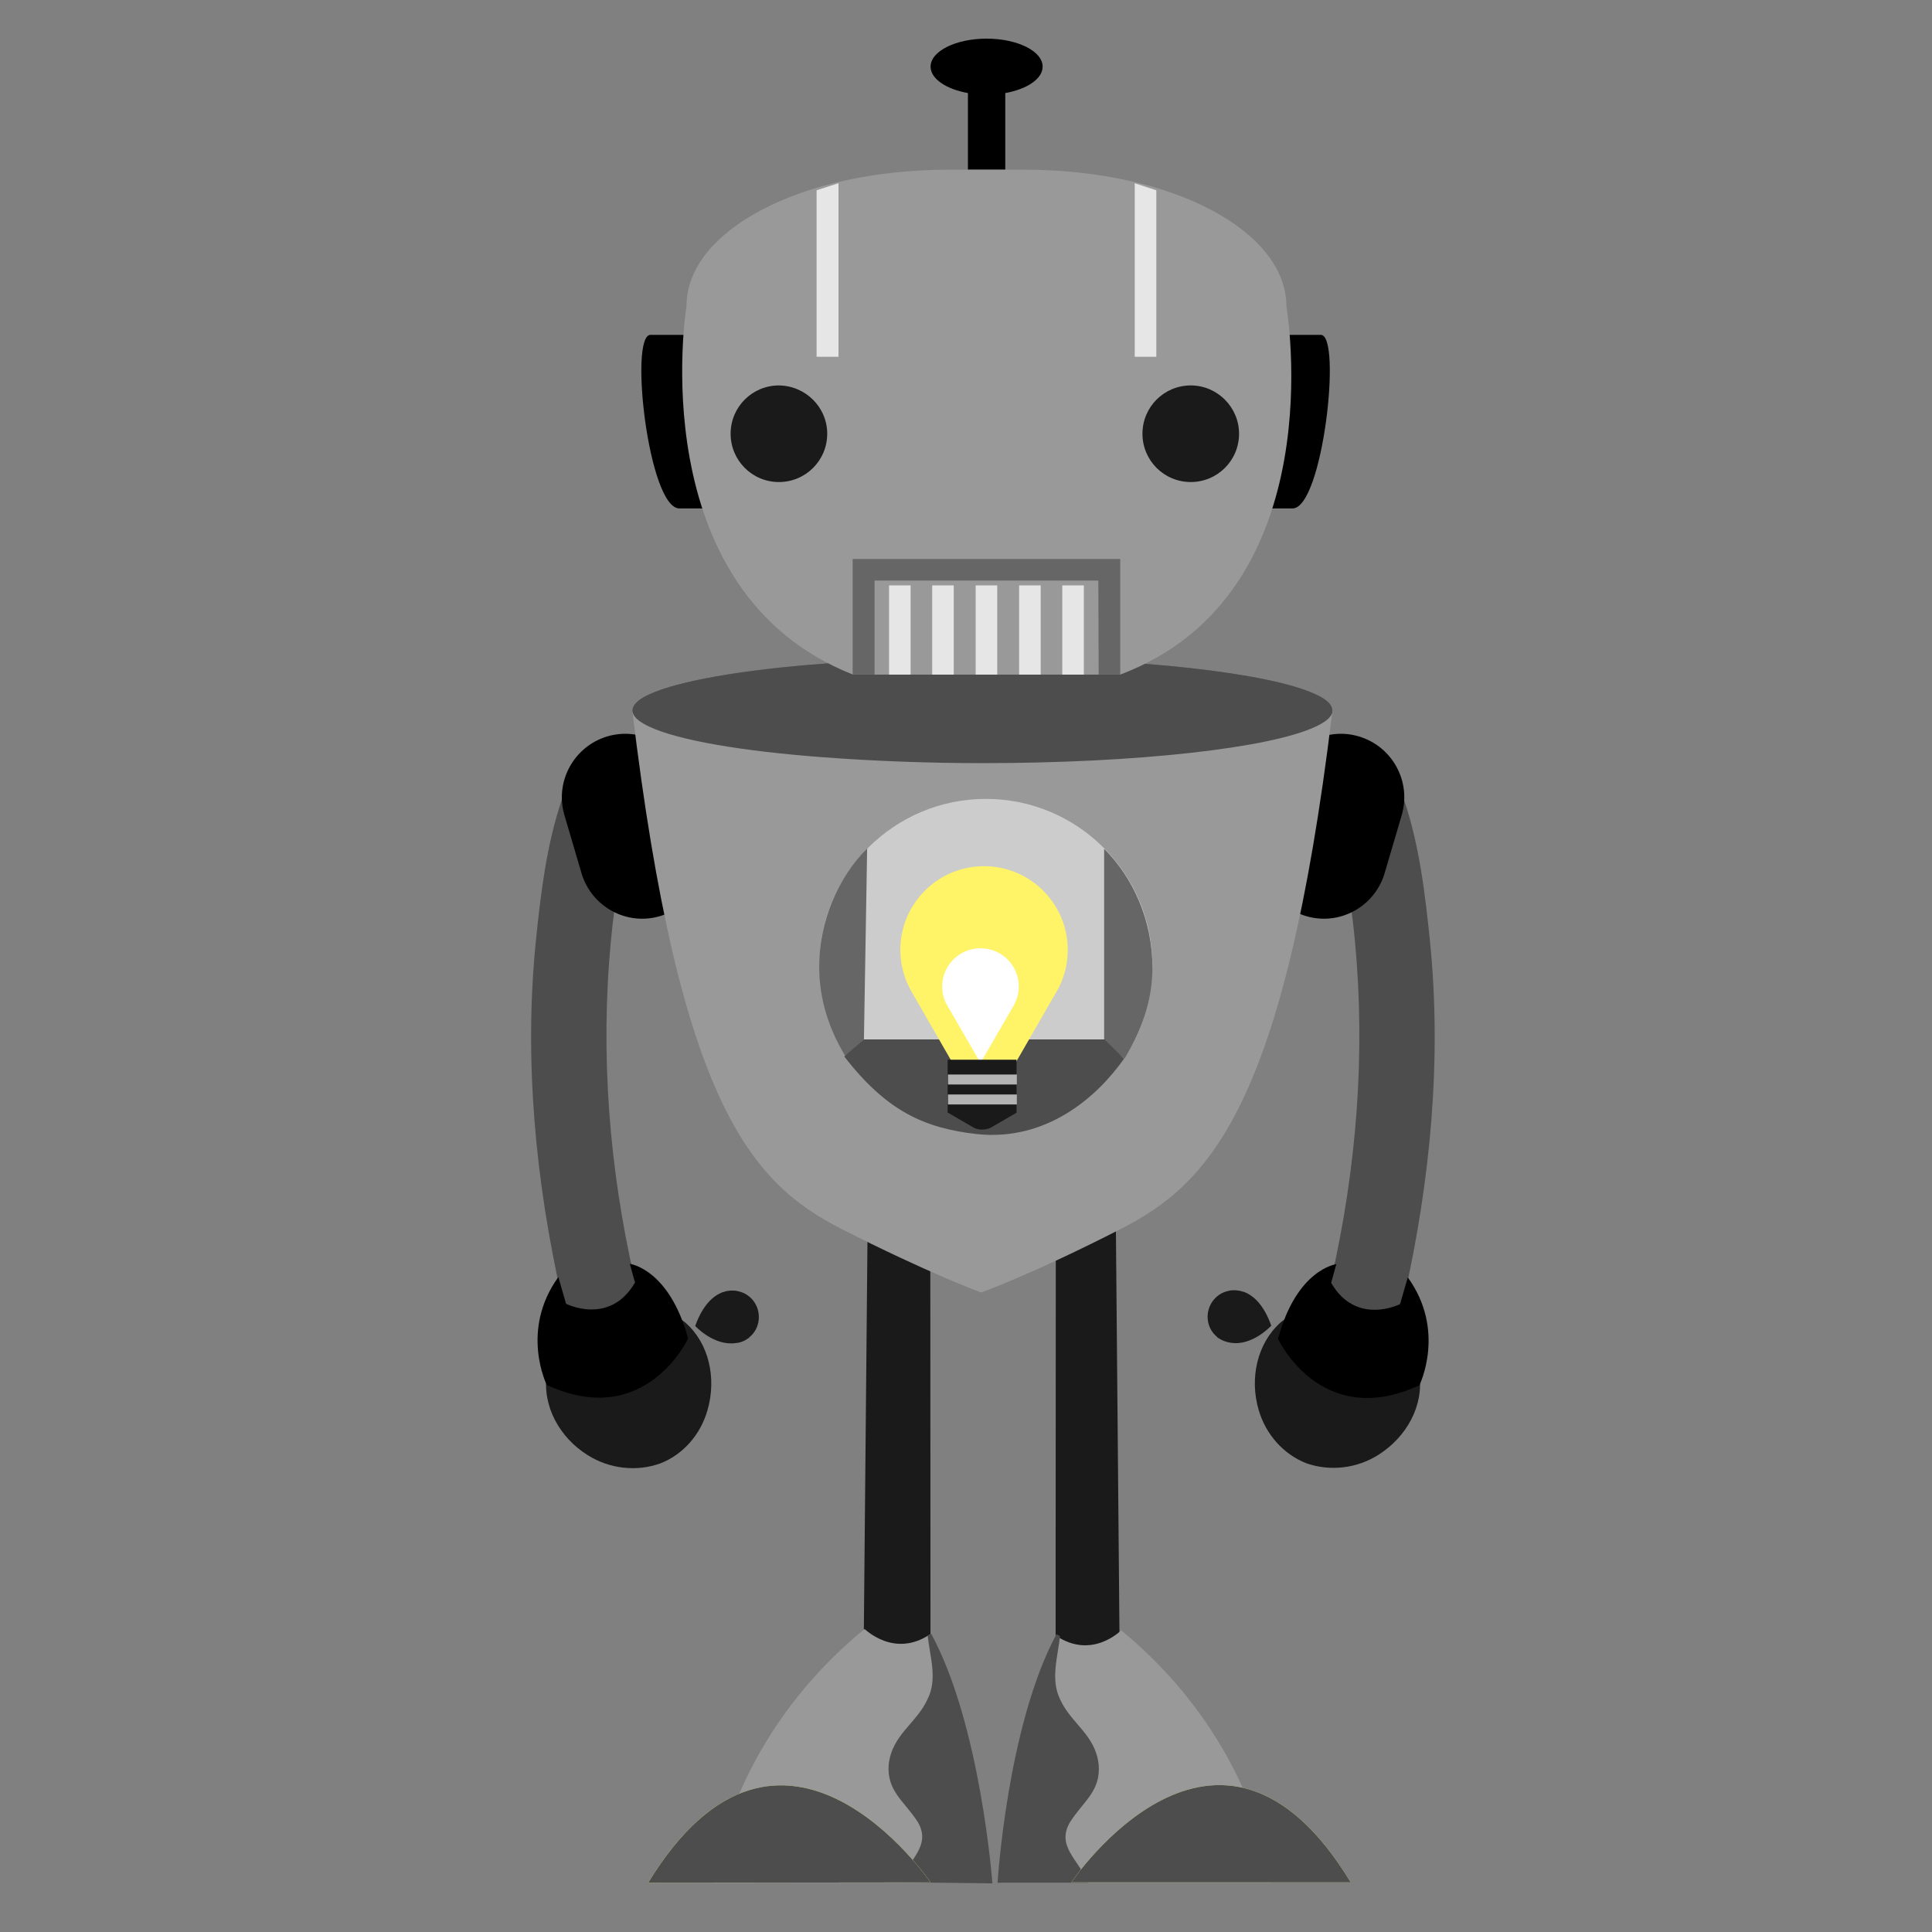 <?xml version="1.0" encoding="utf-8"?>
<!-- Generator: Adobe Illustrator 22.1.0, SVG Export Plug-In . SVG Version: 6.00 Build 0)  -->
<svg version="1.1" id="Layer_1" xmlns="http://www.w3.org/2000/svg" xmlns:xlink="http://www.w3.org/1999/xlink" x="0px" y="0px"
	 viewBox="0 0 600 600" style="enable-background:new 0 0 600 600;" xml:space="preserve">
<rect x="0" y="0" width="600" height="600" fill="#808080" stroke="none"/>
<style type="text/css">
	.st0{fill:#1A1A1A;}
	.st1{fill:#999999;}
	.st2{fill:#4D4D4D;}
	.st3{fill:#FFFF92;}
	.st4{fill:#666666;}
	.st5{fill:#CCCCCC;}
	.st6{fill:#FFF367;}
	.st7{fill:#FFFFFF;}
	.st8{fill:#B3B3B3;}
	.st9{fill:#E6E6E6;}
</style>
<g>
	<path class="st0" d="M348.1,557.3l40.5,10.3l6,15.8h-66.8l0.1-230.3h18.4L348.1,557.3z"/>
	<path class="st1" d="M328,508c0,0-15,31.2-17.1,76.7h83.8c0,0-3.8-43.1-46.5-78.4C348.1,506.4,339.1,515.5,328,508z"/>
	<path class="st2" d="M329.2,508.1c-0.7,6.5-3,13.4,0,19.6c3.4,7.6,11,11,12,20.3c0.7,8.3-4.8,11.4-8.9,17.9
		c-4.5,7.6,3.1,11.9,5.5,18.8h-28c0,0,3-48.8,18.3-77.2L329.2,508.1z"/>
	<path class="st3" d="M332.7,584.6c0,0,45.6-68,86.8,0H332.7z"/>
	<path class="st0" d="M267.8,557.3l-40,10.3l-6,15.8H289l-0.1-230.3h-19.2L267.8,557.3z"/>
	<path class="st1" d="M288.9,507.5c0,0,15.3,31.6,17.4,77.2h-84.6c0,0,3.8-43.5,46.8-78.8C268.6,505.9,277.7,515.1,288.9,507.5z"/>
	<path class="st2" d="M288.1,508c0.7,6.5,3.1,13.4,0,19.6c-3.4,7.6-11,11-12.1,20.3c-0.7,8.3,4.8,11.4,9,17.9
		c4.5,7.6-3.1,11.9-5.5,18.8l28.7,0.3c0,0-3.6-49.1-19-77.5L288.1,508z"/>
	<path class="st3" d="M289,584.6c0,0-46.2-67.9-87.7,0.1L289,584.6z"/>
	<path class="st2" d="M332.7,584.6c0,0,45.6-68,86.8,0H332.7z"/>
	<path class="st2" d="M289,584.6c0,0-46.2-67.9-87.7,0.1L289,584.6z"/>
</g>
<g>
	<path class="st2" d="M174.5,248.3c-4.8,14.1-6.6,29.4-8.1,44.1c-3.7,36.8-0.1,74.3,8,110.3c0,0.2,0.1,0.4,0.1,0.5
		c3.3,14.7,25.8,8.5,22.5-6.2c-7.8-34.3-10.6-69.5-7.3-104.6c1.2-12.6,3.2-25.8,7.3-37.9C201.9,240.2,179.3,234.1,174.5,248.3
		L174.5,248.3z"/>
	<path d="M218.3,260c3.1,10.4-2.9,21.4-13.3,24.5l0,0c-10.4,3.1-21.3-2.9-24.4-13.3l-5.3-18c-3.1-10.4,2.9-21.4,13.3-24.5l0,0
		c10.4-3.1,21.3,2.9,24.4,13.3L218.3,260z"/>
	<path class="st0" d="M219.7,438c-2.2,7.7-7.7,13.8-14.7,16.5c-7.3,2.6-15.7,1.7-22.5-2.6c-8.8-5.5-14.1-15.3-12.7-25.1
		c1.2-8,10.6-11.1,17.5-14.1c0.6-0.3,1.2-0.5,1.9-0.7c0.6-0.2,1.2-0.4,1.8-0.6c7-2.2,15.8-5.9,21.9-0.6
		C220.2,417.2,222.6,428.1,219.7,438z"/>
	<path class="st0" d="M215.9,411.8c2.4-6.7,5.7-9.4,8.5-10.5h0.1c0.3-0.1,0.7-0.2,1-0.3c0.2-0.1,0.4-0.1,0.7-0.1
		c0.4-0.1,0.7-0.1,1.1-0.1c0.1,0,0.3,0,0.4,0c0.9,0,1.5,0.2,1.5,0.2c4.4,0.9,7.2,5.2,6.3,9.7c-0.4,1.9-1.4,3.5-2.8,4.6
		c0,0.1,0,0.1,0,0.1c-0.1,0.1-0.2,0.1-0.3,0.2c-1.1,0.8-2.4,1.4-3.9,1.5C221.7,418.1,215.9,411.8,215.9,411.8z"/>
	<path d="M175.8,404.9c0,0,13.6,6.9,21.4-6.6l-1.6-5.8c0,0,12.2,1.5,18.1,23.2c0,0-13.3,28.6-43.9,14.4c0,0-8.4-16.9,3.6-33.5
		L175.8,404.9z"/>
	<path class="st2" d="M436,248.3c-4.8-14.2-27.4-8.1-22.5,6.2c4.1,12.1,6.1,25.2,7.3,37.9c3.3,35.1,0.5,70.2-7.3,104.6
		c-3.3,14.7,19.2,20.9,22.5,6.2c0-0.2,0.1-0.4,0.1-0.5c8.1-36,11.7-73.5,8-110.3C442.6,277.7,440.8,262.4,436,248.3L436,248.3z"/>
	<path d="M397.6,242c3.1-10.4,14-16.4,24.4-13.3l0,0c10.4,3.1,16.4,14,13.3,24.5l-5.3,18c-3.1,10.4-14,16.4-24.4,13.3l0,0
		c-10.4-3.1-16.4-14-13.3-24.5L397.6,242z"/>
	<path class="st0" d="M397.7,410.7c6.1-5.3,14.9-1.6,21.9,0.6c0.6,0.2,1.2,0.4,1.8,0.6c0.6,0.2,1.2,0.5,1.9,0.7
		c6.9,3,16.3,6.1,17.5,14.1c1.4,9.8-3.9,19.5-12.7,25.1c-6.8,4.3-15.1,5.2-22.5,2.6c-7-2.8-12.5-8.9-14.7-16.5
		C388,428.1,390.4,417.2,397.7,410.7z"/>
	<path class="st0" d="M382.2,417c-1.4-0.2-2.7-0.7-3.9-1.5c-0.1-0.1-0.2-0.1-0.3-0.2c0,0,0,0,0-0.1c-1.4-1.1-2.4-2.7-2.8-4.6
		c-0.9-4.4,1.9-8.8,6.3-9.7c0,0,0.6-0.2,1.5-0.2c0.1,0,0.3,0,0.4,0c0.3,0,0.7,0,1.1,0.1c0.2,0,0.4,0.1,0.7,0.1
		c0.3,0.1,0.7,0.2,1,0.3h0.1c2.7,1,6.1,3.7,8.5,10.5C394.7,411.8,388.9,418.1,382.2,417z"/>
	<path d="M437.2,396.7c12,16.6,3.6,33.5,3.6,33.5c-30.6,14.2-43.9-14.4-43.9-14.4c5.8-21.7,18.1-23.2,18.1-23.2l-1.6,5.8
		c7.8,13.5,21.4,6.6,21.4,6.6L437.2,396.7z"/>
</g>
<g>
	<path class="st4" d="M201.7,225.7c9,4.2,28.7,7.6,54.3,9.5c14.8,1.1,31.4,1.8,49.1,1.8c48.3,0,89.3-4.7,103.4-11.3
		c2.1-1,6.4-3.1,5-6.2c-0.6-1.4-2.3-2.7-5-3.9c-14.1-6.6-55.1-11.3-103.4-11.3c-17.7,0-34.4,0.6-49.1,1.8
		c-25.6,1.9-45.3,5.4-54.3,9.5c-2.7,1.2-4.4,2.6-5,3.9C195.3,222.5,199.6,224.7,201.7,225.7z"/>
	<path class="st1" d="M305.3,236.4c-60.1,0-108.8-7.3-109-16.3c14.7,123,37.3,147.3,64.7,161.4c27.5,14,43.7,19.9,43.7,19.9
		s16.2-5.8,43.7-19.9c27.3-14,50.5-38.2,65.3-159.9C408.7,229.8,362.1,236.4,305.3,236.4z"/>
	<path class="st5" d="M357.9,299.8c0,28.6-23.2,51.7-51.7,51.7c-28.6,0-51.7-23.2-51.7-51.7c0-28.6,23.2-51.7,51.7-51.7
		C334.7,248.1,357.9,271.3,357.9,299.8z"/>
	<path class="st4" d="M269.3,263.5c-8.9,8.8-14.9,22.5-14.9,36.7c0,10.4,3.2,19.7,8.2,27.9l5.7-5.2L269.3,263.5z"/>
	<path class="st2" d="M201.7,225.7c9,4.2,28.7,7.6,54.3,9.5c14.8,1.1,31.4,1.8,49.1,1.8c48.3,0,89.3-4.7,103.4-11.3
		c2.1-1,6.4-3.1,5-6.2c-0.6-1.4-2.3-2.7-5-3.9c-14.1-6.6-55.1-11.3-103.4-11.3c-17.7,0-34.4,0.6-49.1,1.8
		c-25.6,1.9-45.3,5.4-54.3,9.5c-2.7,1.2-4.4,2.6-5,3.9C195.3,222.5,199.6,224.7,201.7,225.7z"/>
	<path class="st4" d="M342.9,263.6v60.2l6.3,5c5.1-8.4,8.7-17.6,8.7-28.2C357.9,285.6,351.8,272.5,342.9,263.6z"/>
	<path class="st2" d="M305,322.8h-36.7l-6.1,5.3c13.2,17.1,25.1,22.3,41.2,24.1c21.6,2.3,37.3-11.5,45.7-23.4l-6.1-6h-37.3H305z"/>
	<path class="st6" d="M331.6,295c0-14.4-11.7-26-26-26c-14.4,0-26,11.7-26,26c0,4.7,1.3,9.2,3.5,13l22.5,39.1l22.5-39.1
		C330.4,304.1,331.6,299.7,331.6,295z"/>
	<path class="st7" d="M304.5,294.5c-6.6,0-11.9,5.3-11.9,11.9c0,2.2,0.6,4.2,1.6,5.9l10.3,17.8l10.3-17.8c1-1.8,1.6-3.8,1.6-5.9
		C316.4,299.8,311.1,294.5,304.5,294.5"/>
	<path class="st0" d="M315.8,345.5l-8.1,4.7c-1.5,0.8-3.9,0.8-5.3,0l-8.1-4.7v-16.4h21.4v16.4H315.8z"/>
	<path class="st8" d="M315.8,343h-21.4v-3.1h21.4V343z"/>
	<path class="st8" d="M315.8,336.8h-21.4v-3.1h21.4V336.8z"/>
</g>
<g>
	<g>
		<path d="M202,104c-6.7,0-0.6,53.9,9,53.9c8.2,0,8.9,0,9,0l-4.5-53.9C215.5,104,208.7,104,202,104z"/>
		<path d="M410.2,104c-6.5,0-13.1,0-13.1,0l-4.4,53.9c0,0,0.7,0,8.7,0C410.8,157.9,416.8,104,410.2,104z"/>
	</g>
	<path d="M323.8,20.7c0-4.8-7.8-8.7-17.4-8.7S289,15.9,289,20.7c0,3.8,4.9,7,11.6,8.2v23.8h11.6V28.9
		C318.9,27.7,323.8,24.5,323.8,20.7z"/>
	<path class="st1" d="M294.8,52.7H318c46.4,0,81.5,19.2,81.5,42.4c0,0,15.4,89.1-51.6,114.4c-22.7,0-57.8,0-83,0
		C198.7,183.4,213.2,95,213.2,95C213.2,71.8,248.4,52.7,294.8,52.7z"/>
	<g>
		<polygon class="st9" points="253.6,110.8 260.4,110.8 260.4,56.9 253.6,59.1 		"/>
		<polygon class="st9" points="352.4,56.9 352.4,110.8 359.1,110.8 359.1,59.1 		"/>
		<g>
			<rect x="289.5" y="181.8" class="st9" width="6.7" height="27.7"/>
			<rect x="276.1" y="181.8" class="st9" width="6.7" height="27.7"/>
			<rect x="303" y="181.8" class="st9" width="6.7" height="27.7"/>
			<polygon class="st4" points="264.8,173.6 264.8,209.5 271.6,209.5 271.6,181.8 271.6,181.8 271.6,181.8 271.6,180.3 271.6,180.3 
				276.1,180.3 282.8,180.3 289.5,180.3 296.3,180.3 303,180.3 309.7,180.3 316.5,180.3 323.2,180.3 329.9,180.3 336.6,180.3 
				341.1,180.3 341.2,209.5 347.9,209.5 347.9,173.6 			"/>
			<rect x="329.9" y="181.8" class="st9" width="6.7" height="27.7"/>
			<rect x="316.5" y="181.8" class="st9" width="6.7" height="27.7"/>
		</g>
	</g>
</g>
<g>
	<path class="st0" d="M384.8,134.7c0,8.3-6.7,15-15,15s-15-6.7-15-15s6.7-15,15-15S384.8,126.5,384.8,134.7z M256.9,134.7
		c0,8.3-6.7,15-15,15s-15-6.7-15-15s6.7-15,15-15C250.2,119.8,256.9,126.5,256.9,134.7z"/>
</g>
</svg>
